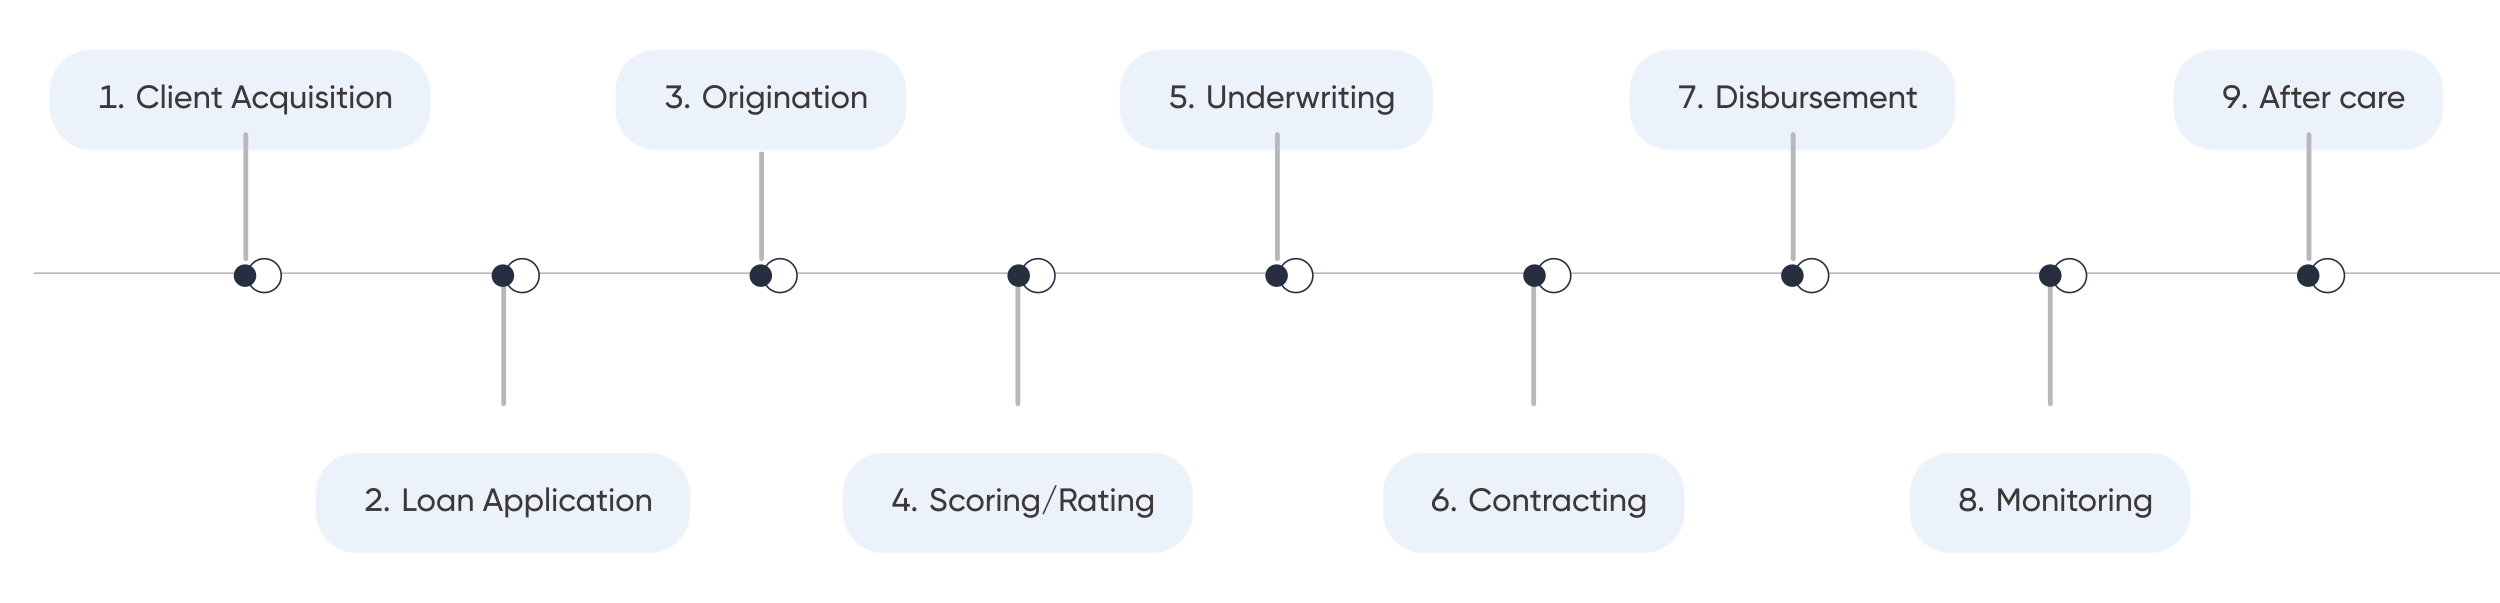<svg xmlns="http://www.w3.org/2000/svg" width="1551" height="374" fill="none"><rect width="3" height="80" x="474" y="162" fill="#B8B8B8" rx="1.5" transform="rotate(180 474 162)"/><path fill="#B8B8B8" d="M21 170v-1h1530v1z"/><g filter="url(#a)"><path fill="#ECF2F9" d="M195 286c0-14.359 11.641-26 26-26h182c14.359 0 26 11.641 26 26v12c0 14.359-11.641 26-26 26H221c-14.359 0-26-11.641-26-26v-12Z"/><path stroke="#fff" d="M195.5 286c0-14.083 11.417-25.5 25.5-25.5h182c14.083 0 25.5 11.417 25.5 25.5v12c0 14.083-11.417 25.5-25.5 25.5H221c-14.083 0-25.5-11.417-25.5-25.5v-12Z"/><path fill="#3C3838" d="M236.687 297h-9.84v-1.52l5.08-4.46c1.74-1.5 2.62-2.54 2.62-3.8 0-1.62-1.08-2.68-2.86-2.68-1.46 0-2.5.72-3.16 2.18l-1.56-.9c.9-1.98 2.68-3.08 4.74-3.08 1.36 0 2.48.4 3.36 1.22.9.82 1.34 1.88 1.34 3.22 0 1.82-1.14 3.32-3.22 5.06l-3.56 2.96h7.06v1.8Zm3.225.22c-.72 0-1.3-.58-1.3-1.3 0-.72.58-1.3 1.3-1.3.74 0 1.3.58 1.3 1.3 0 .72-.56 1.3-1.3 1.3ZM252.381 283v12.24h6.04V297h-7.9v-14h1.86Zm15.775 12.74c-1.02 1.02-2.28 1.52-3.74 1.52-1.46 0-2.72-.5-3.74-1.52s-1.52-2.26-1.52-3.74c0-1.48.5-2.72 1.52-3.74s2.28-1.52 3.74-1.52c1.46 0 2.72.5 3.74 1.52s1.54 2.26 1.54 3.74c0 1.48-.52 2.72-1.54 3.74Zm-3.74-.18c1 0 1.84-.34 2.52-1.02.68-.68 1.02-1.52 1.02-2.54s-.34-1.86-1.02-2.54c-.68-.68-1.52-1.02-2.52-1.02-.98 0-1.82.34-2.5 1.02-.68.68-1.02 1.52-1.02 2.54s.34 1.86 1.02 2.54c.68.68 1.52 1.02 2.5 1.02Zm15.612-6.84V287h1.74v10h-1.74v-1.72c-.86 1.32-2.12 1.98-3.78 1.98-1.4 0-2.6-.5-3.58-1.52s-1.48-2.28-1.48-3.74c0-1.46.5-2.7 1.48-3.72s2.18-1.54 3.58-1.54c1.66 0 2.92.66 3.78 1.98Zm-3.56 6.86c1.02 0 1.86-.34 2.54-1.02.68-.7 1.02-1.54 1.02-2.56s-.34-1.86-1.02-2.54c-.68-.7-1.52-1.04-2.54-1.04-1 0-1.84.34-2.52 1.04-.68.68-1.02 1.52-1.02 2.54s.34 1.86 1.02 2.56c.68.68 1.52 1.02 2.52 1.02Zm12.916-8.84c2.34 0 3.88 1.58 3.88 4.12V297h-1.74v-6.04c0-1.62-.94-2.56-2.48-2.56-1.74 0-2.9 1.06-2.9 3.3v5.3h-1.74v-10h1.74v1.44c.7-1.14 1.78-1.7 3.24-1.7ZM312.073 297h-1.98l-1.14-3.14h-6.3l-1.14 3.14h-1.98l5.22-14h2.1l5.22 14Zm-6.28-11.78-2.5 6.9h5.02l-2.52-6.9Zm13.272 1.52c1.4 0 2.6.52 3.58 1.54s1.48 2.26 1.48 3.72c0 1.46-.5 2.72-1.48 3.74s-2.18 1.52-3.58 1.52c-1.66 0-2.92-.66-3.78-1.98V301h-1.74v-14h1.74v1.72c.86-1.32 2.12-1.98 3.78-1.98Zm-.22 8.84c1 0 1.84-.34 2.52-1.02.68-.7 1.02-1.54 1.02-2.56s-.34-1.86-1.02-2.54c-.68-.7-1.52-1.04-2.52-1.04-1.02 0-1.86.34-2.54 1.04-.68.68-1.02 1.52-1.02 2.54s.34 1.86 1.02 2.56c.68.68 1.52 1.02 2.54 1.02Zm12.876-8.84c1.4 0 2.6.52 3.58 1.54s1.48 2.26 1.48 3.72c0 1.46-.5 2.72-1.48 3.74s-2.18 1.52-3.58 1.52c-1.66 0-2.92-.66-3.78-1.98V301h-1.74v-14h1.74v1.72c.86-1.32 2.12-1.98 3.78-1.98Zm-.22 8.84c1 0 1.84-.34 2.52-1.02.68-.7 1.02-1.54 1.02-2.56s-.34-1.86-1.02-2.54c-.68-.7-1.52-1.04-2.52-1.04-1.02 0-1.86.34-2.54 1.04-.68.68-1.02 1.52-1.02 2.54s.34 1.86 1.02 2.56c.68.68 1.52 1.02 2.54 1.02Zm9.096 1.42h-1.74v-14.6h1.74V297Zm3.535-11.82c-.66 0-1.18-.52-1.18-1.16 0-.64.52-1.18 1.18-1.18.64 0 1.16.54 1.16 1.18 0 .64-.52 1.16-1.16 1.16Zm.86 11.82h-1.74v-10h1.74v10Zm7.354.26c-1.5 0-2.76-.5-3.76-1.5-1-1.02-1.5-2.26-1.5-3.76s.5-2.74 1.5-3.74c1-1.02 2.26-1.52 3.76-1.52 1.98 0 3.64 1.02 4.42 2.62l-1.46.84c-.5-1.06-1.62-1.76-2.96-1.76-1 0-1.84.34-2.52 1.02-.66.68-1 1.52-1 2.54 0 1 .34 1.84 1 2.52.68.68 1.52 1.02 2.52 1.02 1.34 0 2.46-.68 3.02-1.74l1.48.86c-.86 1.58-2.56 2.6-4.5 2.6Zm14.361-8.54V287h1.74v10h-1.74v-1.72c-.86 1.32-2.12 1.98-3.78 1.98-1.4 0-2.6-.5-3.58-1.52s-1.48-2.28-1.48-3.74c0-1.46.5-2.7 1.48-3.72s2.18-1.54 3.58-1.54c1.66 0 2.92.66 3.78 1.98Zm-3.56 6.86c1.02 0 1.86-.34 2.54-1.02.68-.7 1.02-1.54 1.02-2.56s-.34-1.86-1.02-2.54c-.68-.7-1.52-1.04-2.54-1.04-1 0-1.84.34-2.52 1.04-.68.68-1.02 1.52-1.02 2.54s.34 1.86 1.02 2.56c.68.68 1.52 1.02 2.52 1.02Zm13.377-8.58v1.68h-2.66v5.42c0 1.54.88 1.42 2.66 1.34V297c-3.04.4-4.4-.42-4.4-2.9v-5.42h-1.98V287h1.98v-2.28l1.74-.52v2.8h2.66Zm2.94-1.82c-.66 0-1.18-.52-1.18-1.16 0-.64.52-1.18 1.18-1.18.64 0 1.16.54 1.16 1.18 0 .64-.52 1.16-1.16 1.16Zm.86 11.82h-1.74v-10h1.74v10Zm11.094-1.26c-1.02 1.02-2.28 1.52-3.74 1.52-1.46 0-2.72-.5-3.74-1.52s-1.52-2.26-1.52-3.74c0-1.48.5-2.72 1.52-3.74s2.28-1.52 3.74-1.52c1.46 0 2.72.5 3.74 1.52s1.54 2.26 1.54 3.74c0 1.48-.52 2.72-1.54 3.74Zm-3.74-.18c1 0 1.84-.34 2.52-1.02.68-.68 1.02-1.52 1.02-2.54s-.34-1.86-1.02-2.54c-.68-.68-1.52-1.02-2.52-1.02-.98 0-1.82.34-2.5 1.02-.68.68-1.02 1.52-1.02 2.54s.34 1.86 1.02 2.54c.68.68 1.52 1.02 2.5 1.02Zm12.311-8.82c2.34 0 3.88 1.58 3.88 4.12V297h-1.74v-6.04c0-1.62-.94-2.56-2.48-2.56-1.74 0-2.9 1.06-2.9 3.3v5.3h-1.74v-10h1.74v1.44c.7-1.14 1.78-1.7 3.24-1.7Z"/></g><rect width="3" height="80" x="314" y="252" fill="#B8B8B8" rx="1.5" transform="rotate(180 314 252)"/><g filter="url(#b)"><path fill="#ECF2F9" d="M522 286c0-14.359 11.641-26 26-26h167c14.359 0 26 11.641 26 26v12c0 14.359-11.641 26-26 26H548c-14.359 0-26-11.641-26-26v-12Z"/><path stroke="#fff" d="M522.5 286c0-14.083 11.417-25.5 25.5-25.5h167c14.083 0 25.5 11.417 25.5 25.5v12c0 14.083-11.417 25.5-25.5 25.5H548c-14.083 0-25.5-11.417-25.5-25.5v-12Z"/><path fill="#3C3838" d="M562.739 292.6h1.7v1.74h-1.7V297h-1.86v-2.66h-7.2v-1.74l5.02-9.6h2l-5.02 9.6h5.2v-3.66h1.86v3.66Zm4.505 4.62c-.72 0-1.3-.58-1.3-1.3 0-.72.58-1.3 1.3-1.3.74 0 1.3.58 1.3 1.3 0 .72-.56 1.3-1.3 1.3Zm15.13.04c-2.62 0-4.56-1.3-5.3-3.44l1.6-.92c.54 1.7 1.8 2.54 3.74 2.54 1.92 0 2.96-.86 2.96-2.16 0-.66-.26-1.16-.76-1.5-.5-.34-1.36-.68-2.54-1.06l-1.34-.44c-.3-.12-.7-.3-1.16-.52-.46-.24-.8-.48-1.02-.72-.46-.5-.88-1.32-.88-2.34 0-1.22.42-2.18 1.28-2.88.86-.72 1.9-1.08 3.12-1.08 2.22 0 3.92 1.22 4.74 3.06l-1.56.9c-.6-1.44-1.66-2.16-3.18-2.16-1.52 0-2.54.8-2.54 2.08 0 .62.22 1.08.66 1.4.44.32 1.2.66 2.28 1l.82.26c.16.06.4.14.74.28.7.26.86.36 1.4.66.56.3.74.52 1.08.92.5.5.7 1.22.7 2.1 0 1.22-.44 2.2-1.34 2.94-.9.72-2.06 1.08-3.5 1.08Zm11.796 0c-1.5 0-2.76-.5-3.76-1.5-1-1.02-1.5-2.26-1.5-3.76s.5-2.74 1.5-3.74c1-1.02 2.26-1.52 3.76-1.52 1.98 0 3.64 1.02 4.42 2.62l-1.46.84c-.5-1.06-1.62-1.76-2.96-1.76-1 0-1.84.34-2.52 1.02-.66.68-1 1.52-1 2.54 0 1 .34 1.84 1 2.52.68.68 1.52 1.02 2.52 1.02 1.34 0 2.46-.68 3.02-1.74l1.48.86c-.86 1.58-2.56 2.6-4.5 2.6Zm14.522-1.52c-1.02 1.02-2.28 1.52-3.74 1.52-1.46 0-2.72-.5-3.74-1.52s-1.52-2.26-1.52-3.74c0-1.48.5-2.72 1.52-3.74s2.28-1.52 3.74-1.52c1.46 0 2.72.5 3.74 1.52s1.54 2.26 1.54 3.74c0 1.48-.52 2.72-1.54 3.74Zm-3.74-.18c1 0 1.84-.34 2.52-1.02.68-.68 1.02-1.52 1.02-2.54s-.34-1.86-1.02-2.54c-.68-.68-1.52-1.02-2.52-1.02-.98 0-1.82.34-2.5 1.02-.68.68-1.02 1.52-1.02 2.54s.34 1.86 1.02 2.54c.68.68 1.52 1.02 2.5 1.02Zm9.071-8.56v1.68c.58-1.24 1.62-1.86 3.12-1.86v1.82c-.86-.04-1.58.18-2.2.68-.62.5-.92 1.28-.92 2.38v5.3h-1.74v-10h1.74Zm5.702-1.82c-.66 0-1.18-.52-1.18-1.16 0-.64.52-1.18 1.18-1.18.64 0 1.16.54 1.16 1.18 0 .64-.52 1.16-1.16 1.16Zm.86 11.82h-1.74v-10h1.74v10Zm7.635-10.26c2.34 0 3.88 1.58 3.88 4.12V297h-1.74v-6.04c0-1.62-.94-2.56-2.48-2.56-1.74 0-2.9 1.06-2.9 3.3v5.3h-1.74v-10h1.74v1.44c.7-1.14 1.78-1.7 3.24-1.7Zm14.609 1.98V287h1.72v9.58c0 1.48-.5 2.62-1.5 3.44-1 .82-2.2 1.24-3.6 1.24-2.24 0-3.92-.86-4.74-2.44l1.52-.86c.54 1.12 1.64 1.68 3.26 1.68 2.08 0 3.34-1.16 3.34-3.06v-1.42c-.88 1.34-2.14 2-3.76 2-1.42 0-2.64-.5-3.62-1.52s-1.48-2.24-1.48-3.7.5-2.68 1.48-3.68c.98-1.02 2.2-1.52 3.62-1.52 1.64 0 2.9.66 3.76 1.98Zm0 3.22c0-1-.34-1.84-1.02-2.52-.68-.68-1.52-1.02-2.54-1.02s-1.86.34-2.54 1.02c-.68.68-1.02 1.52-1.02 2.52 0 1.02.34 1.86 1.02 2.54.68.68 1.52 1.02 2.54 1.02s1.86-.34 2.54-1.02c.68-.68 1.02-1.52 1.02-2.54ZM655.665 281l-8 18h-1.04l8-18h1.04Zm12.627 16h-2.06l-3.14-5.36h-3.3V297h-1.86v-14h5.6c1.2 0 2.22.42 3.08 1.28.86.84 1.28 1.86 1.28 3.06 0 .9-.28 1.74-.82 2.48-.54.74-1.22 1.28-2.08 1.58l3.3 5.6Zm-4.76-12.26h-3.74v5.22h3.74c.7 0 1.28-.26 1.76-.76.5-.52.74-1.14.74-1.86 0-.72-.24-1.34-.74-1.84-.48-.5-1.06-.76-1.76-.76Zm14.218 3.98V287h1.74v10h-1.74v-1.72c-.86 1.32-2.12 1.98-3.78 1.98-1.4 0-2.6-.5-3.58-1.52s-1.48-2.28-1.48-3.74c0-1.46.5-2.7 1.48-3.72s2.18-1.54 3.58-1.54c1.66 0 2.92.66 3.78 1.98Zm-3.56 6.86c1.02 0 1.86-.34 2.54-1.02.68-.7 1.02-1.54 1.02-2.56s-.34-1.86-1.02-2.54c-.68-.7-1.52-1.04-2.54-1.04-1 0-1.84.34-2.52 1.04-.68.68-1.02 1.52-1.02 2.54s.34 1.86 1.02 2.56c.68.68 1.52 1.02 2.52 1.02Zm13.377-8.58v1.68h-2.66v5.42c0 1.54.88 1.42 2.66 1.34V297c-3.04.4-4.4-.42-4.4-2.9v-5.42h-1.98V287h1.98v-2.28l1.74-.52v2.8h2.66Zm2.94-1.82c-.66 0-1.18-.52-1.18-1.16 0-.64.52-1.18 1.18-1.18.64 0 1.16.54 1.16 1.18 0 .64-.52 1.16-1.16 1.16Zm.86 11.82h-1.74v-10h1.74v10Zm7.634-10.26c2.34 0 3.88 1.58 3.88 4.12V297h-1.74v-6.04c0-1.62-.94-2.56-2.48-2.56-1.74 0-2.9 1.06-2.9 3.3v5.3h-1.74v-10h1.74v1.44c.7-1.14 1.78-1.7 3.24-1.7Zm14.609 1.98V287h1.72v9.58c0 1.48-.5 2.62-1.5 3.44-1 .82-2.2 1.24-3.6 1.24-2.24 0-3.92-.86-4.74-2.44l1.52-.86c.54 1.12 1.64 1.68 3.26 1.68 2.08 0 3.34-1.16 3.34-3.06v-1.42c-.88 1.34-2.14 2-3.76 2-1.42 0-2.64-.5-3.62-1.52s-1.48-2.24-1.48-3.7.5-2.68 1.48-3.68c.98-1.02 2.2-1.52 3.62-1.52 1.64 0 2.9.66 3.76 1.98Zm0 3.22c0-1-.34-1.84-1.02-2.52-.68-.68-1.52-1.02-2.54-1.02s-1.86.34-2.54 1.02c-.68.68-1.02 1.52-1.02 2.52 0 1.02.34 1.86 1.02 2.54.68.68 1.52 1.02 2.54 1.02s1.86-.34 2.54-1.02c.68-.68 1.02-1.52 1.02-2.54Z"/></g><rect width="3" height="80" x="633" y="252" fill="#B8B8B8" rx="1.5" transform="rotate(180 633 252)"/><g filter="url(#c)"><path fill="#ECF2F9" d="M857 286c0-14.359 11.641-26 26-26h137c14.36 0 26 11.641 26 26v12c0 14.359-11.64 26-26 26H883c-14.359 0-26-11.641-26-26v-12Z"/><path stroke="#fff" d="M857.5 286c0-14.083 11.417-25.5 25.5-25.5h137c14.08 0 25.5 11.417 25.5 25.5v12c0 14.083-11.42 25.5-25.5 25.5H883c-14.083 0-25.5-11.417-25.5-25.5v-12Z"/><path fill="#3C3838" d="M893.587 287.8c1.58 0 2.84.44 3.78 1.3.94.86 1.42 2 1.42 3.42s-.48 2.56-1.42 3.44c-.94.86-2.2 1.3-3.78 1.3-1.58 0-2.86-.44-3.8-1.3-.94-.88-1.4-2.02-1.4-3.44 0-1.18.32-2.16.98-2.98l4.68-6.54h2.18l-3.48 4.84c.38-.02.66-.04.84-.04Zm-2.48 6.88c.6.54 1.42.8 2.48.8s1.88-.26 2.46-.8c.58-.54.88-1.26.88-2.16 0-.9-.3-1.62-.88-2.16-.58-.54-1.4-.8-2.46-.8s-1.88.26-2.48.8c-.58.54-.88 1.26-.88 2.16 0 .9.3 1.62.88 2.16Zm10.785 2.54c-.72 0-1.3-.58-1.3-1.3 0-.72.58-1.3 1.3-1.3.74 0 1.3.58 1.3 1.3 0 .72-.56 1.3-1.3 1.3Zm17.19.04c-2.12 0-3.88-.7-5.26-2.1-1.38-1.4-2.06-3.12-2.06-5.16s.68-3.76 2.06-5.16c1.38-1.4 3.14-2.1 5.26-2.1 2.56 0 4.84 1.32 6.04 3.4l-1.62.94c-.8-1.54-2.5-2.54-4.42-2.54-1.62 0-2.94.52-3.96 1.56s-1.52 2.34-1.52 3.9c0 1.54.5 2.84 1.52 3.88s2.34 1.56 3.96 1.56c1.92 0 3.62-1 4.42-2.52l1.62.92c-.58 1.04-1.42 1.88-2.5 2.5-1.08.62-2.26.92-3.54.92Zm16.367-1.52c-1.02 1.02-2.28 1.52-3.74 1.52-1.46 0-2.72-.5-3.74-1.52s-1.52-2.26-1.52-3.74c0-1.48.5-2.72 1.52-3.74s2.28-1.52 3.74-1.52c1.46 0 2.72.5 3.74 1.52s1.54 2.26 1.54 3.74c0 1.48-.52 2.72-1.54 3.74Zm-3.74-.18c1 0 1.84-.34 2.52-1.02.68-.68 1.02-1.52 1.02-2.54s-.34-1.86-1.02-2.54c-.68-.68-1.52-1.02-2.52-1.02-.98 0-1.82.34-2.5 1.02-.68.68-1.02 1.52-1.02 2.54s.34 1.86 1.02 2.54c.68.68 1.52 1.02 2.5 1.02Zm12.312-8.82c2.34 0 3.88 1.58 3.88 4.12V297h-1.74v-6.04c0-1.62-.94-2.56-2.48-2.56-1.74 0-2.9 1.06-2.9 3.3v5.3h-1.74v-10h1.74v1.44c.7-1.14 1.78-1.7 3.24-1.7Zm11.749.26v1.68h-2.66v5.42c0 1.54.88 1.42 2.66 1.34V297c-3.04.4-4.4-.42-4.4-2.9v-5.42h-1.98V287h1.98v-2.28l1.74-.52v2.8h2.66Zm3.858 0v1.68c.58-1.24 1.62-1.86 3.12-1.86v1.82c-.86-.04-1.58.18-2.2.68-.62.5-.92 1.28-.92 2.38v5.3h-1.74v-10h1.74Zm12.556 1.72V287h1.74v10h-1.74v-1.72c-.86 1.32-2.12 1.98-3.78 1.98-1.4 0-2.6-.5-3.58-1.52s-1.48-2.28-1.48-3.74c0-1.46.5-2.7 1.48-3.72s2.18-1.54 3.58-1.54c1.66 0 2.92.66 3.78 1.98Zm-3.56 6.86c1.02 0 1.86-.34 2.54-1.02.68-.7 1.02-1.54 1.02-2.56s-.34-1.86-1.02-2.54c-.68-.7-1.52-1.04-2.54-1.04-1 0-1.84.34-2.52 1.04-.68.68-1.02 1.52-1.02 2.54s.34 1.86 1.02 2.56c.68.68 1.52 1.02 2.52 1.02Zm12.636 1.68c-1.5 0-2.76-.5-3.76-1.5-1-1.02-1.5-2.26-1.5-3.76s.5-2.74 1.5-3.74c1-1.02 2.26-1.52 3.76-1.52 1.98 0 3.64 1.02 4.42 2.62l-1.46.84c-.5-1.06-1.62-1.76-2.96-1.76-1 0-1.84.34-2.52 1.02-.66.68-1 1.52-1 2.54 0 1 .34 1.84 1 2.52.68.68 1.52 1.02 2.52 1.02 1.34 0 2.46-.68 3.02-1.74l1.48.86c-.86 1.58-2.56 2.6-4.5 2.6ZM992.918 287v1.68h-2.66v5.42c0 1.54.88 1.42 2.66 1.34V297c-3.04.4-4.4-.42-4.4-2.9v-5.42h-1.98V287h1.98v-2.28l1.74-.52v2.8h2.66Zm2.94-1.82c-.66 0-1.18-.52-1.18-1.16 0-.64.52-1.18 1.18-1.18.64 0 1.16.54 1.16 1.18 0 .64-.52 1.16-1.16 1.16Zm.86 11.82h-1.74v-10h1.74v10Zm7.632-10.26c2.34 0 3.88 1.58 3.88 4.12V297h-1.74v-6.04c0-1.62-.94-2.56-2.48-2.56-1.74 0-2.9 1.06-2.9 3.3v5.3h-1.737v-10h1.737v1.44c.7-1.14 1.78-1.7 3.24-1.7Zm14.61 1.98V287h1.72v9.58c0 1.48-.5 2.62-1.5 3.44-1 .82-2.2 1.24-3.6 1.24-2.24 0-3.92-.86-4.74-2.44l1.52-.86c.54 1.12 1.64 1.68 3.26 1.68 2.08 0 3.34-1.16 3.34-3.06v-1.42c-.88 1.34-2.14 2-3.76 2-1.42 0-2.64-.5-3.62-1.52s-1.48-2.24-1.48-3.7.5-2.68 1.48-3.68c.98-1.02 2.2-1.52 3.62-1.52 1.64 0 2.9.66 3.76 1.98Zm0 3.22c0-1-.34-1.84-1.02-2.52-.68-.68-1.52-1.02-2.54-1.02s-1.86.34-2.54 1.02c-.68.68-1.02 1.52-1.02 2.52 0 1.02.34 1.86 1.02 2.54.68.68 1.52 1.02 2.54 1.02s1.86-.34 2.54-1.02c.68-.68 1.02-1.52 1.02-2.54Z"/></g><rect width="3" height="80" x="953" y="252" fill="#B8B8B8" rx="1.5" transform="rotate(180 953 252)"/><g filter="url(#d)"><rect width="238" height="64" x="30" y="10" fill="#ECF2F9" rx="26"/><rect width="237" height="63" x="30.5" y="10.5" stroke="#fff" rx="25.5"/><path fill="#3C3838" d="M68.189 33v12.24h4V47h-10.2v-1.76h4.36V35l-2.98.88-.46-1.6 3.68-1.28h1.6Zm6.965 14.22c-.72 0-1.3-.58-1.3-1.3 0-.72.58-1.3 1.3-1.3.74 0 1.3.58 1.3 1.3 0 .72-.56 1.3-1.3 1.3Zm17.19.04c-2.12 0-3.88-.7-5.26-2.1-1.38-1.4-2.06-3.12-2.06-5.16s.68-3.76 2.06-5.16c1.38-1.4 3.14-2.1 5.26-2.1 2.56 0 4.84 1.32 6.04 3.4l-1.62.94c-.8-1.54-2.5-2.54-4.42-2.54-1.62 0-2.94.52-3.96 1.56s-1.52 2.34-1.52 3.9c0 1.54.5 2.84 1.52 3.88s2.34 1.56 3.96 1.56c1.92 0 3.62-1 4.42-2.52l1.62.92c-.58 1.04-1.42 1.88-2.5 2.5-1.08.62-2.26.92-3.54.92Zm9.765-.26h-1.74V32.4h1.74V47Zm3.534-11.82c-.66 0-1.18-.52-1.18-1.16 0-.64.52-1.18 1.18-1.18.64 0 1.16.54 1.16 1.18 0 .64-.52 1.16-1.16 1.16Zm.86 11.82h-1.74V37h1.74v10Zm12.255-4.2h-8.38c.34 1.78 1.72 2.82 3.62 2.82 1.32 0 2.28-.48 2.88-1.46l1.48.84c-.98 1.5-2.44 2.26-4.4 2.26-1.58 0-2.88-.5-3.88-1.48-.98-1-1.48-2.26-1.48-3.78 0-1.5.48-2.76 1.46-3.76s2.24-1.5 3.78-1.5c1.46 0 2.66.52 3.58 1.56.94 1.02 1.4 2.26 1.4 3.72 0 .26-.02.52-.06.78Zm-4.92-4.42c-1.86 0-3.16 1.14-3.46 2.9h6.68c-.3-1.9-1.62-2.9-3.22-2.9Zm11.96-1.64c2.34 0 3.88 1.58 3.88 4.12V47h-1.74v-6.04c0-1.62-.94-2.56-2.48-2.56-1.74 0-2.9 1.06-2.9 3.3V47h-1.74V37h1.74v1.44c.7-1.14 1.78-1.7 3.24-1.7Zm11.749.26v1.68h-2.66v5.42c0 1.54.88 1.42 2.66 1.34V47c-3.04.4-4.4-.42-4.4-2.9v-5.42h-1.98V37h1.98v-2.28l1.74-.52V37h2.66Zm18.499 10h-1.98l-1.14-3.14h-6.3l-1.14 3.14h-1.98l5.22-14h2.1l5.22 14Zm-6.28-11.78-2.5 6.9h5.02l-2.52-6.9Zm12.217 12.04c-1.5 0-2.76-.5-3.76-1.5-1-1.02-1.5-2.26-1.5-3.76s.5-2.74 1.5-3.74c1-1.02 2.26-1.52 3.76-1.52 1.98 0 3.64 1.02 4.42 2.62l-1.46.84c-.5-1.06-1.62-1.76-2.96-1.76-1 0-1.84.34-2.52 1.02-.66.68-1 1.52-1 2.54 0 1 .34 1.84 1 2.52.68.68 1.52 1.02 2.52 1.02 1.34 0 2.46-.68 3.02-1.74l1.48.86c-.86 1.58-2.56 2.6-4.5 2.6Zm14.361-8.54V37h1.74v14h-1.74v-5.72c-.86 1.32-2.12 1.98-3.78 1.98-1.4 0-2.6-.5-3.58-1.52s-1.48-2.28-1.48-3.74c0-1.46.5-2.7 1.48-3.72s2.18-1.54 3.58-1.54c1.66 0 2.92.66 3.78 1.98Zm-3.56 6.86c1.02 0 1.86-.34 2.54-1.02.68-.7 1.02-1.54 1.02-2.56s-.34-1.86-1.02-2.54c-.68-.7-1.52-1.04-2.54-1.04-1 0-1.84.34-2.52 1.04-.68.68-1.02 1.52-1.02 2.54s.34 1.86 1.02 2.56c.68.68 1.52 1.02 2.52 1.02Zm14.836-3.28V37h1.74v10h-1.74v-1.44c-.7 1.14-1.78 1.7-3.24 1.7-2.34 0-3.88-1.58-3.88-4.12V37h1.74v6.04c0 1.62.94 2.56 2.48 2.56 1.74 0 2.9-1.06 2.9-3.3Zm5.269-7.12c-.66 0-1.18-.52-1.18-1.16 0-.64.52-1.18 1.18-1.18.64 0 1.16.54 1.16 1.18 0 .64-.52 1.16-1.16 1.16Zm.86 11.82h-1.74V37h1.74v10Zm4.135-7.3c0 .78.88 1.2 1.98 1.5 1.56.34 3.64.92 3.62 3.06 0 .9-.36 1.64-1.06 2.18-.7.54-1.58.82-2.68.82-1.94 0-3.4-.92-3.98-2.34l1.5-.86c.32.96 1.26 1.56 2.48 1.56 1.14 0 1.98-.42 1.98-1.36 0-.78-.88-1.22-1.98-1.48-1.58-.42-3.62-.94-3.62-3.06 0-.86.34-1.58 1-2.14.68-.56 1.52-.84 2.54-.84 1.62 0 2.96.78 3.6 2.08l-1.46.82c-.36-.86-1.08-1.28-2.14-1.28-.98 0-1.78.48-1.78 1.34Zm8.443-4.52c-.66 0-1.18-.52-1.18-1.16 0-.64.52-1.18 1.18-1.18.64 0 1.16.54 1.16 1.18 0 .64-.52 1.16-1.16 1.16Zm.86 11.82h-1.74V37h1.74v10Zm8.094-10v1.68h-2.66v5.42c0 1.54.88 1.42 2.66 1.34V47c-3.04.4-4.4-.42-4.4-2.9v-5.42h-1.98V37h1.98v-2.28l1.74-.52V37h2.66Zm2.94-1.82c-.66 0-1.18-.52-1.18-1.16 0-.64.52-1.18 1.18-1.18.64 0 1.16.54 1.16 1.18 0 .64-.52 1.16-1.16 1.16Zm.86 11.82h-1.74V37h1.74v10Zm11.095-1.26c-1.02 1.02-2.28 1.52-3.74 1.52-1.46 0-2.72-.5-3.74-1.52s-1.52-2.26-1.52-3.74c0-1.48.5-2.72 1.52-3.74s2.28-1.52 3.74-1.52c1.46 0 2.72.5 3.74 1.52s1.54 2.26 1.54 3.74c0 1.48-.52 2.72-1.54 3.74Zm-3.74-.18c1 0 1.84-.34 2.52-1.02.68-.68 1.02-1.52 1.02-2.54s-.34-1.86-1.02-2.54c-.68-.68-1.52-1.02-2.52-1.02-.98 0-1.82.34-2.5 1.02-.68.68-1.02 1.52-1.02 2.54s.34 1.86 1.02 2.54c.68.68 1.52 1.02 2.5 1.02Zm12.311-8.82c2.34 0 3.88 1.58 3.88 4.12V47h-1.74v-6.04c0-1.62-.94-2.56-2.48-2.56-1.74 0-2.9 1.06-2.9 3.3V47h-1.74V37h1.74v1.44c.7-1.14 1.78-1.7 3.24-1.7Z"/></g><rect width="3" height="80" x="154" y="162" fill="#B8B8B8" rx="1.5" transform="rotate(180 154 162)"/><g filter="url(#e)" transform="rotate(-90 152 171)"><circle cx="152" cy="171" r="11" fill="#fff"/><circle cx="152" cy="171" r="10.5" stroke="#262E40"/></g><circle cx="152" cy="171" r="7" fill="#262E40" transform="rotate(-90 152 171)"/><g filter="url(#f)" transform="rotate(-90 312 171)"><circle cx="312" cy="171" r="11" fill="#fff"/><circle cx="312" cy="171" r="10.5" stroke="#262E40"/></g><circle cx="312" cy="171" r="7" fill="#262E40" transform="rotate(-90 312 171)"/><g filter="url(#g)" transform="rotate(-90 472 171)"><circle cx="472" cy="171" r="11" fill="#fff"/><circle cx="472" cy="171" r="10.5" stroke="#262E40"/></g><circle cx="472" cy="171" r="7" fill="#262E40" transform="rotate(-90 472 171)"/><g filter="url(#h)" transform="rotate(-90 632 171)"><circle cx="632" cy="171" r="11" fill="#fff"/><circle cx="632" cy="171" r="10.5" stroke="#262E40"/></g><circle cx="632" cy="171" r="7" fill="#262E40" transform="rotate(-90 632 171)"/><g filter="url(#i)" transform="rotate(-90 792 171)"><circle cx="792" cy="171" r="11" fill="#fff"/><circle cx="792" cy="171" r="10.5" stroke="#262E40"/></g><circle cx="792" cy="171" r="7" fill="#262E40" transform="rotate(-90 792 171)"/><g filter="url(#j)" transform="rotate(-90 952 171)"><circle cx="952" cy="171" r="11" fill="#fff"/><circle cx="952" cy="171" r="10.5" stroke="#262E40"/></g><circle cx="952" cy="171" r="7" fill="#262E40" transform="rotate(-90 952 171)"/><g filter="url(#k)" transform="rotate(-90 1112 171)"><circle cx="1112" cy="171" r="11" fill="#fff"/><circle cx="1112" cy="171" r="10.5" stroke="#262E40"/></g><circle cx="1112" cy="171" r="7" fill="#262E40" transform="rotate(-90 1112 171)"/><g filter="url(#l)"><path fill="#ECF2F9" d="M381 36c0-14.36 11.641-26 26-26h130c14.359 0 26 11.64 26 26v12c0 14.36-11.641 26-26 26H407c-14.359 0-26-11.64-26-26V36Z"/><path stroke="#fff" d="M381.5 36c0-14.083 11.417-25.5 25.5-25.5h130c14.083 0 25.5 11.417 25.5 25.5v12c0 14.083-11.417 25.5-25.5 25.5H407c-14.083 0-25.5-11.417-25.5-25.5V36Z"/><path fill="#3C3838" d="m422.543 34.64-3.3 4.06c2.34.38 3.9 1.82 3.9 4.12 0 1.38-.48 2.48-1.44 3.26-.96.78-2.18 1.18-3.68 1.18-2.42 0-4.38-1.2-5.1-3.2l1.56-.92c.42 1.44 1.74 2.3 3.5 2.3 2.08 0 3.32-.94 3.32-2.62 0-1.66-1.26-2.62-3.32-2.62h-.44l-.78-1.14 3.5-4.32h-6.88V33h9.16v1.64Zm3.765 12.58c-.72 0-1.3-.58-1.3-1.3 0-.72.58-1.3 1.3-1.3.74 0 1.3.58 1.3 1.3 0 .72-.56 1.3-1.3 1.3Zm9.87-7.22c0-2.02.7-3.74 2.1-5.14 1.4-1.42 3.12-2.12 5.14-2.12 2.02 0 3.74.7 5.14 2.12 1.42 1.4 2.12 3.12 2.12 5.14 0 2.02-.7 3.72-2.12 5.14-1.4 1.42-3.12 2.12-5.14 2.12-2.02 0-3.74-.7-5.14-2.12-1.4-1.42-2.1-3.12-2.1-5.14Zm12.64 0c0-1.54-.52-2.84-1.56-3.88-1.02-1.06-2.3-1.58-3.84-1.58s-2.82.52-3.86 1.58c-1.02 1.04-1.54 2.34-1.54 3.88s.52 2.82 1.54 3.88c1.04 1.04 2.32 1.56 3.86 1.56s2.82-.52 3.84-1.56c1.04-1.06 1.56-2.34 1.56-3.88Zm5.656-3v1.68c.58-1.24 1.62-1.86 3.12-1.86v1.82c-.86-.04-1.58.18-2.2.68-.62.5-.92 1.28-.92 2.38V47h-1.74V37h1.74Zm5.703-1.82c-.66 0-1.18-.52-1.18-1.16 0-.64.52-1.18 1.18-1.18.64 0 1.16.54 1.16 1.18 0 .64-.52 1.16-1.16 1.16Zm.86 11.82h-1.74V37h1.74v10Zm10.954-8.28V37h1.72v9.58c0 1.48-.5 2.62-1.5 3.44-1 .82-2.2 1.24-3.6 1.24-2.24 0-3.92-.86-4.74-2.44l1.52-.86c.54 1.12 1.64 1.68 3.26 1.68 2.08 0 3.34-1.16 3.34-3.06v-1.42c-.88 1.34-2.14 2-3.76 2-1.42 0-2.64-.5-3.62-1.52s-1.48-2.24-1.48-3.7.5-2.68 1.48-3.68c.98-1.02 2.2-1.52 3.62-1.52 1.64 0 2.9.66 3.76 1.98Zm0 3.22c0-1-.34-1.84-1.02-2.52-.68-.68-1.52-1.02-2.54-1.02s-1.86.34-2.54 1.02c-.68.68-1.02 1.52-1.02 2.52 0 1.02.34 1.86 1.02 2.54.68.68 1.52 1.02 2.54 1.02s1.86-.34 2.54-1.02c.68-.68 1.02-1.52 1.02-2.54Zm5.236-6.76c-.66 0-1.18-.52-1.18-1.16 0-.64.52-1.18 1.18-1.18.64 0 1.16.54 1.16 1.18 0 .64-.52 1.16-1.16 1.16Zm.86 11.82h-1.74V37h1.74v10Zm7.635-10.26c2.34 0 3.88 1.58 3.88 4.12V47h-1.74v-6.04c0-1.62-.94-2.56-2.48-2.56-1.74 0-2.9 1.06-2.9 3.3V47h-1.74V37h1.74v1.44c.7-1.14 1.78-1.7 3.24-1.7Zm14.589 1.98V37h1.74v10h-1.74v-1.72c-.86 1.32-2.12 1.98-3.78 1.98-1.4 0-2.6-.5-3.58-1.52s-1.48-2.28-1.48-3.74c0-1.46.5-2.7 1.48-3.72s2.18-1.54 3.58-1.54c1.66 0 2.92.66 3.78 1.98Zm-3.56 6.86c1.02 0 1.86-.34 2.54-1.02.68-.7 1.02-1.54 1.02-2.56s-.34-1.86-1.02-2.54c-.68-.7-1.52-1.04-2.54-1.04-1 0-1.84.34-2.52 1.04-.68.68-1.02 1.52-1.02 2.54s.34 1.86 1.02 2.56c.68.68 1.52 1.02 2.52 1.02ZM510.127 37v1.68h-2.66v5.42c0 1.54.88 1.42 2.66 1.34V47c-3.04.4-4.4-.42-4.4-2.9v-5.42h-1.98V37h1.98v-2.28l1.74-.52V37h2.66Zm2.94-1.82c-.66 0-1.18-.52-1.18-1.16 0-.64.52-1.18 1.18-1.18.64 0 1.16.54 1.16 1.18 0 .64-.52 1.16-1.16 1.16Zm.86 11.82h-1.74V37h1.74v10Zm11.095-1.26c-1.02 1.02-2.28 1.52-3.74 1.52-1.46 0-2.72-.5-3.74-1.52s-1.52-2.26-1.52-3.74c0-1.48.5-2.72 1.52-3.74s2.28-1.52 3.74-1.52c1.46 0 2.72.5 3.74 1.52s1.54 2.26 1.54 3.74c0 1.48-.52 2.72-1.54 3.74Zm-3.74-.18c1 0 1.84-.34 2.52-1.02.68-.68 1.02-1.52 1.02-2.54s-.34-1.86-1.02-2.54c-.68-.68-1.52-1.02-2.52-1.02-.98 0-1.82.34-2.5 1.02-.68.68-1.02 1.52-1.02 2.54s.34 1.86 1.02 2.54c.68.68 1.52 1.02 2.5 1.02Zm12.311-8.82c2.34 0 3.88 1.58 3.88 4.12V47h-1.74v-6.04c0-1.62-.94-2.56-2.48-2.56-1.74 0-2.9 1.06-2.9 3.3V47h-1.74V37h1.74v1.44c.7-1.14 1.78-1.7 3.24-1.7Z"/></g><g filter="url(#m)"><path fill="#ECF2F9" d="M694 36c0-14.36 11.641-26 26-26h144c14.359 0 26 11.64 26 26v12c0 14.36-11.641 26-26 26H720c-14.359 0-26-11.64-26-26V36Z"/><path stroke="#fff" d="M694.5 36c0-14.083 11.417-25.5 25.5-25.5h144c14.083 0 25.5 11.417 25.5 25.5v12c0 14.083-11.417 25.5-25.5 25.5H720c-14.083 0-25.5-11.417-25.5-25.5V36Z"/><path fill="#3C3838" d="M728.626 38.46h2.4c1.42 0 2.6.4 3.54 1.18.94.78 1.4 1.84 1.4 3.22 0 1.38-.48 2.46-1.44 3.24-.94.78-2.12 1.16-3.52 1.16-2.42 0-4.4-1.2-5.12-3.2l1.58-.92c.4 1.42 1.72 2.3 3.5 2.3 1.92 0 3.16-.96 3.16-2.58 0-1.66-1.22-2.6-3.16-2.6h-4.3l.52-7.26h8.24v1.74h-6.54l-.26 3.72Zm10.504 8.76c-.72 0-1.3-.58-1.3-1.3 0-.72.58-1.3 1.3-1.3.74 0 1.3.58 1.3 1.3 0 .72-.56 1.3-1.3 1.3Zm10.43-4.92V33h1.86v9.22c0 1.98 1.22 3.22 3.4 3.22 2.18 0 3.4-1.24 3.4-3.22V33h1.84v9.3c0 1.5-.48 2.72-1.46 3.62-.98.9-2.24 1.34-3.78 1.34-1.54 0-2.82-.44-3.8-1.34-.98-.9-1.46-2.12-1.46-3.62Zm18.144-5.56c2.34 0 3.88 1.58 3.88 4.12V47h-1.74v-6.04c0-1.62-.94-2.56-2.48-2.56-1.74 0-2.9 1.06-2.9 3.3V47h-1.74V37h1.74v1.44c.7-1.14 1.78-1.7 3.24-1.7Zm14.589 1.98V33h1.74v14h-1.74v-1.72c-.86 1.32-2.12 1.98-3.78 1.98-1.4 0-2.6-.5-3.58-1.52s-1.48-2.28-1.48-3.74c0-1.46.5-2.7 1.48-3.72s2.18-1.54 3.58-1.54c1.66 0 2.92.66 3.78 1.98Zm-3.56 6.86c1.02 0 1.86-.34 2.54-1.02.68-.7 1.02-1.54 1.02-2.56s-.34-1.86-1.02-2.54c-.68-.7-1.52-1.04-2.54-1.04-1 0-1.84.34-2.52 1.04-.68.68-1.02 1.52-1.02 2.54s.34 1.86 1.02 2.56c.68.68 1.52 1.02 2.52 1.02Zm17.537-2.78h-8.38c.34 1.78 1.72 2.82 3.62 2.82 1.32 0 2.28-.48 2.88-1.46l1.48.84c-.98 1.5-2.44 2.26-4.4 2.26-1.58 0-2.88-.5-3.88-1.48-.98-1-1.48-2.26-1.48-3.78 0-1.5.48-2.76 1.46-3.76s2.24-1.5 3.78-1.5c1.46 0 2.66.52 3.58 1.56.94 1.02 1.4 2.26 1.4 3.72 0 .26-.02.52-.06.78Zm-4.92-4.42c-1.86 0-3.16 1.14-3.46 2.9h6.68c-.3-1.9-1.62-2.9-3.22-2.9Zm8.72-1.38v1.68c.58-1.24 1.62-1.86 3.12-1.86v1.82c-.86-.04-1.58.18-2.2.68-.62.5-.92 1.28-.92 2.38V47h-1.74V37h1.74Zm14.402 7.62 2.2-7.62h1.82l-3.1 10h-1.78l-2.34-7.4-2.34 7.4h-1.78l-3.1-10h1.82l2.2 7.6 2.36-7.6h1.68l2.36 7.62Zm7.551-7.62v1.68c.58-1.24 1.62-1.86 3.12-1.86v1.82c-.86-.04-1.58.18-2.2.68-.62.5-.92 1.28-.92 2.38V47h-1.74V37h1.74Zm5.702-1.82c-.66 0-1.18-.52-1.18-1.16 0-.64.52-1.18 1.18-1.18.64 0 1.16.54 1.16 1.18 0 .64-.52 1.16-1.16 1.16Zm.86 11.82h-1.74V37h1.74v10Zm8.095-10v1.68h-2.66v5.42c0 1.54.88 1.42 2.66 1.34V47c-3.04.4-4.4-.42-4.4-2.9v-5.42h-1.98V37h1.98v-2.28l1.74-.52V37h2.66Zm2.94-1.82c-.66 0-1.18-.52-1.18-1.16 0-.64.52-1.18 1.18-1.18.64 0 1.16.54 1.16 1.18 0 .64-.52 1.16-1.16 1.16Zm.86 11.82h-1.74V37h1.74v10Zm7.634-10.26c2.34 0 3.88 1.58 3.88 4.12V47h-1.74v-6.04c0-1.62-.94-2.56-2.48-2.56-1.74 0-2.9 1.06-2.9 3.3V47h-1.74V37h1.74v1.44c.7-1.14 1.78-1.7 3.24-1.7Zm14.61 1.98V37h1.72v9.58c0 1.48-.5 2.62-1.5 3.44-1 .82-2.2 1.24-3.6 1.24-2.24 0-3.92-.86-4.74-2.44l1.52-.86c.54 1.12 1.64 1.68 3.26 1.68 2.08 0 3.34-1.16 3.34-3.06v-1.42c-.88 1.34-2.14 2-3.76 2-1.42 0-2.64-.5-3.62-1.52s-1.48-2.24-1.48-3.7.5-2.68 1.48-3.68c.98-1.02 2.2-1.52 3.62-1.52 1.64 0 2.9.66 3.76 1.98Zm0 3.22c0-1-.34-1.84-1.02-2.52-.68-.68-1.52-1.02-2.54-1.02s-1.86.34-2.54 1.02c-.68.68-1.02 1.52-1.02 2.52 0 1.02.34 1.86 1.02 2.54.68.68 1.52 1.02 2.54 1.02s1.86-.34 2.54-1.02c.68-.68 1.02-1.52 1.02-2.54Z"/></g><g filter="url(#n)"><path fill="#ECF2F9" d="M1010 36c0-14.36 11.64-26 26-26h152c14.36 0 26 11.64 26 26v12c0 14.36-11.64 26-26 26h-152c-14.36 0-26-11.64-26-26V36Z"/><path stroke="#fff" d="M1010.5 36c0-14.083 11.42-25.5 25.5-25.5h152c14.08 0 25.5 11.417 25.5 25.5v12c0 14.083-11.42 25.5-25.5 25.5h-152c-14.08 0-25.5-11.417-25.5-25.5V36Z"/><path fill="#3C3838" d="M1041.73 34.76V33h10v1.66L1046.17 47h-1.94l5.5-12.24h-8Zm13.18 12.46c-.72 0-1.3-.58-1.3-1.3 0-.72.58-1.3 1.3-1.3.74 0 1.3.58 1.3 1.3 0 .72-.56 1.3-1.3 1.3ZM1065.52 33h5.46c1.9 0 3.48.68 4.74 2.04 1.26 1.34 1.9 3 1.9 4.96s-.64 3.62-1.9 4.98c-1.26 1.34-2.84 2.02-4.74 2.02h-5.46V33Zm1.86 12.24h3.6c1.42 0 2.6-.5 3.5-1.5.9-1 1.36-2.24 1.36-3.74s-.46-2.74-1.36-3.74c-.9-1-2.08-1.5-3.5-1.5h-3.6v10.48Zm13.2-10.06c-.66 0-1.18-.52-1.18-1.16 0-.64.52-1.18 1.18-1.18.64 0 1.16.54 1.16 1.18 0 .64-.52 1.16-1.16 1.16Zm.86 11.82h-1.74V37h1.74v10Zm4.13-7.3c0 .78.88 1.2 1.98 1.5 1.56.34 3.64.92 3.62 3.06 0 .9-.36 1.64-1.06 2.18-.7.54-1.58.82-2.68.82-1.94 0-3.4-.92-3.98-2.34l1.5-.86c.32.96 1.26 1.56 2.48 1.56 1.14 0 1.98-.42 1.98-1.36 0-.78-.88-1.22-1.98-1.48-1.58-.42-3.62-.94-3.62-3.06 0-.86.34-1.58 1-2.14.68-.56 1.52-.84 2.54-.84 1.62 0 2.96.78 3.6 2.08l-1.46.82c-.36-.86-1.08-1.28-2.14-1.28-.98 0-1.78.48-1.78 1.34Zm13.08-2.96c1.4 0 2.6.52 3.58 1.54s1.48 2.26 1.48 3.72c0 1.46-.5 2.72-1.48 3.74s-2.18 1.52-3.58 1.52c-1.66 0-2.92-.66-3.78-1.98V47h-1.74V33h1.74v5.72c.86-1.32 2.12-1.98 3.78-1.98Zm-.22 8.84c1 0 1.84-.34 2.52-1.02.68-.7 1.02-1.54 1.02-2.56s-.34-1.86-1.02-2.54c-.68-.7-1.52-1.04-2.52-1.04-1.02 0-1.86.34-2.54 1.04-.68.68-1.02 1.52-1.02 2.54s.34 1.86 1.02 2.56c.68.68 1.52 1.02 2.54 1.02Zm14.26-3.28V37h1.74v10h-1.74v-1.44c-.7 1.14-1.78 1.7-3.24 1.7-2.34 0-3.88-1.58-3.88-4.12V37h1.74v6.04c0 1.62.94 2.56 2.48 2.56 1.74 0 2.9-1.06 2.9-3.3Zm6.13-5.3v1.68c.58-1.24 1.62-1.86 3.12-1.86v1.82c-.86-.04-1.58.18-2.2.68-.62.5-.92 1.28-.92 2.38V47h-1.74V37h1.74Zm5.95 2.7c0 .78.88 1.2 1.98 1.5 1.56.34 3.64.92 3.62 3.06 0 .9-.36 1.64-1.06 2.18-.7.54-1.58.82-2.68.82-1.94 0-3.4-.92-3.98-2.34l1.5-.86c.32.96 1.26 1.56 2.48 1.56 1.14 0 1.98-.42 1.98-1.36 0-.78-.88-1.22-1.98-1.48-1.58-.42-3.62-.94-3.62-3.06 0-.86.34-1.58 1-2.14.68-.56 1.52-.84 2.54-.84 1.62 0 2.96.78 3.6 2.08l-1.46.82c-.36-.86-1.08-1.28-2.14-1.28-.98 0-1.78.48-1.78 1.34Zm16.99 3.1h-8.38c.34 1.78 1.72 2.82 3.62 2.82 1.32 0 2.28-.48 2.88-1.46l1.48.84c-.98 1.5-2.44 2.26-4.4 2.26-1.58 0-2.88-.5-3.88-1.48-.98-1-1.48-2.26-1.48-3.78 0-1.5.48-2.76 1.46-3.76s2.24-1.5 3.78-1.5c1.46 0 2.66.52 3.58 1.56.94 1.02 1.4 2.26 1.4 3.72 0 .26-.02.52-.06.78Zm-4.92-4.42c-1.86 0-3.16 1.14-3.46 2.9h6.68c-.3-1.9-1.62-2.9-3.22-2.9Zm17.78-1.64c2.24 0 3.76 1.56 3.76 4.04V47h-1.74v-6.16c0-1.54-.86-2.44-2.2-2.44-1.5 0-2.46.98-2.46 3.04V47h-1.74v-6.16c0-1.54-.82-2.44-2.12-2.44-1.46 0-2.56 1.02-2.56 3.04V47h-1.74V37h1.74v1.34c.68-1.06 1.68-1.6 2.98-1.6 1.34 0 2.32.56 2.94 1.7.7-1.14 1.74-1.7 3.14-1.7Zm15.77 6.06h-8.38c.34 1.78 1.72 2.82 3.62 2.82 1.32 0 2.28-.48 2.88-1.46l1.48.84c-.98 1.5-2.44 2.26-4.4 2.26-1.58 0-2.88-.5-3.88-1.48-.98-1-1.48-2.26-1.48-3.78 0-1.5.48-2.76 1.46-3.76s2.24-1.5 3.78-1.5c1.46 0 2.66.52 3.58 1.56.94 1.02 1.4 2.26 1.4 3.72 0 .26-.02.52-.06.78Zm-4.92-4.42c-1.86 0-3.16 1.14-3.46 2.9h6.68c-.3-1.9-1.62-2.9-3.22-2.9Zm11.96-1.64c2.34 0 3.88 1.58 3.88 4.12V47h-1.74v-6.04c0-1.62-.94-2.56-2.48-2.56-1.74 0-2.9 1.06-2.9 3.3V47h-1.74V37h1.74v1.44c.7-1.14 1.78-1.7 3.24-1.7Zm11.75.26v1.68h-2.66v5.42c0 1.54.88 1.42 2.66 1.34V47c-3.04.4-4.4-.42-4.4-2.9v-5.42h-1.98V37h1.98v-2.28l1.74-.52V37h2.66Z"/></g><g filter="url(#o)"><path fill="#ECF2F9" d="M1347.5 36c0-14.36 11.64-26 26-26h117c14.36 0 26 11.64 26 26v12c0 14.36-11.64 26-26 26h-117c-14.36 0-26-11.64-26-26V36Z"/><path stroke="#fff" d="M1373.5 10.5h117c14.08 0 25.5 11.417 25.5 25.5v12c0 14.083-11.42 25.5-25.5 25.5h-117c-14.08 0-25.5-11.417-25.5-25.5V36c0-14.083 11.42-25.5 25.5-25.5Z"/><path fill="#3C3838" d="M1389.72 37.48c0 1.12-.31 2.087-.94 2.9l-4.74 6.62h-2.16l3.46-4.84c-.34.027-.62.04-.82.04-1.57 0-2.83-.433-3.78-1.3-.94-.867-1.42-2.007-1.42-3.42 0-1.413.48-2.553 1.42-3.42.95-.88 2.21-1.32 3.78-1.32 1.58 0 2.84.44 3.78 1.32.95.867 1.42 2.007 1.42 3.42Zm-7.68-2.16c-.58.533-.88 1.253-.88 2.16 0 .907.3 1.627.88 2.16.6.52 1.43.78 2.48.78 1.06 0 1.88-.26 2.46-.78.59-.533.88-1.253.88-2.16 0-.92-.29-1.64-.88-2.16-.58-.533-1.4-.8-2.46-.8-1.05 0-1.88.267-2.48.8Zm10.49 11.9c-.36 0-.67-.127-.92-.38s-.38-.56-.38-.92.13-.667.38-.92.56-.38.92-.38c.37 0 .68.127.92.38.25.253.38.56.38.92s-.13.667-.38.92c-.24.253-.55.38-.92.38Zm19.83-.22-1.14-3.14h-6.3l-1.14 3.14h-1.98l5.22-14h2.1l5.22 14h-1.98Zm-6.8-4.88h5.02l-2.52-6.9-2.5 6.9Zm15.1-7.7c-1.76-.147-2.64.613-2.64 2.28v.3h2.64v1.68h-2.64V47h-1.74v-8.32h-1.6V37h1.6v-.3c0-1.347.37-2.367 1.12-3.06.76-.693 1.84-.993 3.26-.9v1.68Zm7.13 4.26h-2.66v5.42c0 .493.1.847.28 1.06.2.2.5.307.9.32.4 0 .9-.013 1.48-.04V47c-1.52.2-2.63.08-3.34-.36-.7-.453-1.06-1.3-1.06-2.54v-5.42h-1.98V37h1.98v-2.28l1.74-.52V37h2.66v1.68Zm2.78 4.12c.17.893.58 1.587 1.22 2.08.65.493 1.45.74 2.4.74 1.32 0 2.28-.487 2.88-1.46l1.48.84c-.98 1.507-2.44 2.26-4.4 2.26-1.59 0-2.88-.493-3.88-1.48-.99-1-1.48-2.26-1.48-3.78 0-1.507.48-2.76 1.46-3.76.97-1 2.23-1.5 3.78-1.5 1.46 0 2.66.52 3.58 1.56.93 1.027 1.4 2.267 1.4 3.72 0 .253-.02.513-.06.78h-8.38Zm3.46-4.42c-.94 0-1.71.267-2.32.8-.62.52-1 1.22-1.14 2.1h6.68c-.15-.947-.52-1.667-1.12-2.16-.6-.493-1.3-.74-2.1-.74Zm8.72.3c.57-1.24 1.61-1.86 3.12-1.86v1.82c-.86-.04-1.59.187-2.2.68-.62.493-.92 1.287-.92 2.38V47h-1.74V37h1.74v1.68Zm14.52 8.58c-1.51 0-2.76-.5-3.76-1.5-1-1.013-1.5-2.267-1.5-3.76 0-1.493.5-2.74 1.5-3.74 1-1.013 2.25-1.52 3.76-1.52.98 0 1.87.24 2.66.72a4.46 4.46 0 0 1 1.76 1.9l-1.46.84a3.01 3.01 0 0 0-1.18-1.28c-.52-.32-1.12-.48-1.78-.48-1 0-1.84.34-2.52 1.02-.67.68-1 1.527-1 2.54 0 1 .33 1.84 1 2.52.68.68 1.52 1.02 2.52 1.02.66 0 1.26-.153 1.8-.46.53-.32.94-.747 1.22-1.28l1.48.86a4.956 4.956 0 0 1-1.84 1.9c-.8.467-1.69.7-2.66.7ZM1471.63 37h1.74v10h-1.74v-1.72c-.87 1.32-2.13 1.98-3.78 1.98-1.4 0-2.59-.507-3.58-1.52-.99-1.027-1.48-2.273-1.48-3.74s.49-2.707 1.48-3.72c.99-1.027 2.18-1.54 3.58-1.54 1.65 0 2.91.66 3.78 1.98V37Zm-3.56 8.58c1.01 0 1.86-.34 2.54-1.02.68-.693 1.02-1.547 1.02-2.56 0-1.013-.34-1.86-1.02-2.54-.68-.693-1.53-1.04-2.54-1.04-1 0-1.84.347-2.52 1.04-.68.68-1.02 1.527-1.02 2.54 0 1.013.34 1.867 1.02 2.56.68.68 1.52 1.02 2.52 1.02Zm9.68-6.9c.57-1.24 1.61-1.86 3.12-1.86v1.82c-.86-.04-1.59.187-2.2.68-.62.493-.92 1.287-.92 2.38V47h-1.74V37h1.74v1.68Zm5.49 4.12c.17.893.58 1.587 1.22 2.08.65.493 1.45.74 2.4.74 1.32 0 2.28-.487 2.88-1.46l1.48.84c-.97 1.507-2.44 2.26-4.4 2.26-1.59 0-2.88-.493-3.88-1.48-.99-1-1.48-2.26-1.48-3.78 0-1.507.49-2.76 1.46-3.76s2.23-1.5 3.78-1.5c1.47 0 2.66.52 3.58 1.56.93 1.027 1.4 2.267 1.4 3.72 0 .253-.02.513-.06.78h-8.38Zm3.46-4.42c-.93 0-1.71.267-2.32.8-.61.52-.99 1.22-1.14 2.1h6.68c-.15-.947-.52-1.667-1.12-2.16-.6-.493-1.3-.74-2.1-.74Z"/></g><rect width="3" height="80" x="794" y="162" fill="#B8B8B8" rx="1.5" transform="rotate(180 794 162)"/><rect width="3" height="80" x="1114" y="162" fill="#B8B8B8" rx="1.5" transform="rotate(180 1114 162)"/><rect width="3" height="80" x="1434" y="162" fill="#B8B8B8" rx="1.5" transform="rotate(180 1434 162)"/><g filter="url(#p)"><path fill="#ECF2F9" d="M1184 286c0-14.359 11.64-26 26-26h124c14.36 0 26 11.641 26 26v12c0 14.359-11.64 26-26 26h-124c-14.36 0-26-11.641-26-26v-12Z"/><path stroke="#fff" d="M1184.5 286c0-14.083 11.42-25.5 25.5-25.5h124c14.08 0 25.5 11.417 25.5 25.5v12c0 14.083-11.42 25.5-25.5 25.5h-124c-14.08 0-25.5-11.417-25.5-25.5v-12Z"/><path fill="#3C3838" d="M1223.76 289.76c1.42.7 2.24 1.94 2.24 3.4 0 2.56-2 4.1-5.14 4.1-3.12 0-5.12-1.54-5.12-4.1 0-1.46.82-2.7 2.24-3.4-1.18-.74-1.76-1.76-1.76-3.06 0-1.26.44-2.22 1.3-2.92.88-.7 2-1.04 3.34-1.04 1.34 0 2.46.34 3.34 1.04.88.68 1.32 1.66 1.32 2.92 0 1.3-.58 2.32-1.76 3.06Zm-2.9-5.24c-1.74 0-2.8.76-2.8 2.22 0 1.42 1.1 2.24 2.8 2.24 1.74 0 2.82-.82 2.82-2.24 0-1.46-1.06-2.22-2.82-2.22Zm-2.44 10.32c.58.42 1.38.64 2.44.64s1.86-.22 2.44-.64c.58-.42.86-1.02.86-1.8s-.28-1.36-.86-1.78c-.58-.42-1.38-.64-2.44-.64s-1.86.22-2.44.64c-.56.42-.84 1-.84 1.78s.28 1.38.84 1.8Zm10.6 2.38c-.72 0-1.3-.58-1.3-1.3 0-.72.58-1.3 1.3-1.3.74 0 1.3.58 1.3 1.3 0 .72-.56 1.3-1.3 1.3Zm21.61-14.22h2.1v14h-1.84v-10.94l-4.58 7.62h-.24l-4.58-7.6V297h-1.86v-14h2.1l4.46 7.4 4.44-7.4Zm13.36 12.74c-1.02 1.02-2.28 1.52-3.74 1.52-1.46 0-2.72-.5-3.74-1.52s-1.52-2.26-1.52-3.74c0-1.48.5-2.72 1.52-3.74s2.28-1.52 3.74-1.52c1.46 0 2.72.5 3.74 1.52s1.54 2.26 1.54 3.74c0 1.48-.52 2.72-1.54 3.74Zm-3.74-.18c1 0 1.84-.34 2.52-1.02.68-.68 1.02-1.52 1.02-2.54s-.34-1.86-1.02-2.54c-.68-.68-1.52-1.02-2.52-1.02-.98 0-1.82.34-2.5 1.02-.68.68-1.02 1.52-1.02 2.54s.34 1.86 1.02 2.54c.68.68 1.52 1.02 2.5 1.02Zm12.31-8.82c2.34 0 3.88 1.58 3.88 4.12V297h-1.74v-6.04c0-1.62-.94-2.56-2.48-2.56-1.74 0-2.9 1.06-2.9 3.3v5.3h-1.74v-10h1.74v1.44c.7-1.14 1.78-1.7 3.24-1.7Zm7.19-1.56c-.66 0-1.18-.52-1.18-1.16 0-.64.52-1.18 1.18-1.18.64 0 1.16.54 1.16 1.18 0 .64-.52 1.16-1.16 1.16Zm.86 11.82h-1.74v-10h1.74v10Zm8.09-10v1.68h-2.66v5.42c0 1.54.88 1.42 2.66 1.34V297c-3.04.4-4.4-.42-4.4-2.9v-5.42h-1.98V287h1.98v-2.28l1.74-.52v2.8h2.66Zm9.99 8.74c-1.02 1.02-2.28 1.52-3.74 1.52-1.46 0-2.72-.5-3.74-1.52s-1.52-2.26-1.52-3.74c0-1.48.5-2.72 1.52-3.74s2.28-1.52 3.74-1.52c1.46 0 2.72.5 3.74 1.52s1.54 2.26 1.54 3.74c0 1.48-.52 2.72-1.54 3.74Zm-3.74-.18c1 0 1.84-.34 2.52-1.02.68-.68 1.02-1.52 1.02-2.54s-.34-1.86-1.02-2.54c-.68-.68-1.52-1.02-2.52-1.02-.98 0-1.82.34-2.5 1.02-.68.68-1.02 1.52-1.02 2.54s.34 1.86 1.02 2.54c.68.68 1.52 1.02 2.5 1.02Zm9.07-8.56v1.68c.58-1.24 1.62-1.86 3.12-1.86v1.82c-.86-.04-1.58.18-2.2.68-.62.5-.92 1.28-.92 2.38v5.3h-1.74v-10h1.74Zm5.71-1.82c-.66 0-1.18-.52-1.18-1.16 0-.64.52-1.18 1.18-1.18.64 0 1.16.54 1.16 1.18 0 .64-.52 1.16-1.16 1.16Zm.86 11.82h-1.74v-10h1.74v10Zm7.63-10.26c2.34 0 3.88 1.58 3.88 4.12V297h-1.74v-6.04c0-1.62-.94-2.56-2.48-2.56-1.74 0-2.9 1.06-2.9 3.3v5.3h-1.74v-10h1.74v1.44c.7-1.14 1.78-1.7 3.24-1.7Zm14.61 1.98V287h1.72v9.58c0 1.48-.5 2.62-1.5 3.44-1 .82-2.2 1.24-3.6 1.24-2.24 0-3.92-.86-4.74-2.44l1.52-.86c.54 1.12 1.64 1.68 3.26 1.68 2.08 0 3.34-1.16 3.34-3.06v-1.42c-.88 1.34-2.14 2-3.76 2-1.42 0-2.64-.5-3.62-1.52s-1.48-2.24-1.48-3.7.5-2.68 1.48-3.68c.98-1.02 2.2-1.52 3.62-1.52 1.64 0 2.9.66 3.76 1.98Zm0 3.22c0-1-.34-1.84-1.02-2.52-.68-.68-1.52-1.02-2.54-1.02s-1.86.34-2.54 1.02c-.68.68-1.02 1.52-1.02 2.52 0 1.02.34 1.86 1.02 2.54.68.68 1.52 1.02 2.54 1.02s1.86-.34 2.54-1.02c.68-.68 1.02-1.52 1.02-2.54Z"/></g><rect width="3" height="80" x="1273.5" y="252" fill="#B8B8B8" rx="1.5" transform="rotate(180 1273.5 252)"/><g filter="url(#q)" transform="rotate(-90 1272 171)"><circle cx="1272" cy="171" r="11" fill="#fff"/><circle cx="1272" cy="171" r="10.5" stroke="#262E40"/></g><circle cx="1272" cy="171" r="7" fill="#262E40" transform="rotate(-90 1272 171)"/><g filter="url(#r)" transform="rotate(-90 1432 171)"><circle cx="1432" cy="171" r="11" fill="#fff"/><circle cx="1432" cy="171" r="10.5" stroke="#262E40"/></g><circle cx="1432" cy="171" r="7" fill="#262E40" transform="rotate(-90 1432 171)"/><defs><filter id="a" width="294" height="124" x="165" y="250" color-interpolation-filters="sRGB" filterUnits="userSpaceOnUse"><feFlood flood-opacity="0" result="BackgroundImageFix"/><feColorMatrix in="SourceAlpha" result="hardAlpha" values="0 0 0 0 0 0 0 0 0 0 0 0 0 0 0 0 0 0 127 0"/><feOffset dy="20"/><feGaussianBlur stdDeviation="15"/><feColorMatrix values="0 0 0 0 0.469 0 0 0 0 0.47 0 0 0 0 0.471 0 0 0 0.1 0"/><feBlend in2="BackgroundImageFix" result="effect1_dropShadow_992_1654"/><feBlend in="SourceGraphic" in2="effect1_dropShadow_992_1654" result="shape"/></filter><filter id="b" width="279" height="124" x="492" y="250" color-interpolation-filters="sRGB" filterUnits="userSpaceOnUse"><feFlood flood-opacity="0" result="BackgroundImageFix"/><feColorMatrix in="SourceAlpha" result="hardAlpha" values="0 0 0 0 0 0 0 0 0 0 0 0 0 0 0 0 0 0 127 0"/><feOffset dy="20"/><feGaussianBlur stdDeviation="15"/><feColorMatrix values="0 0 0 0 0.469 0 0 0 0 0.47 0 0 0 0 0.471 0 0 0 0.1 0"/><feBlend in2="BackgroundImageFix" result="effect1_dropShadow_992_1654"/><feBlend in="SourceGraphic" in2="effect1_dropShadow_992_1654" result="shape"/></filter><filter id="c" width="249" height="124" x="827" y="250" color-interpolation-filters="sRGB" filterUnits="userSpaceOnUse"><feFlood flood-opacity="0" result="BackgroundImageFix"/><feColorMatrix in="SourceAlpha" result="hardAlpha" values="0 0 0 0 0 0 0 0 0 0 0 0 0 0 0 0 0 0 127 0"/><feOffset dy="20"/><feGaussianBlur stdDeviation="15"/><feColorMatrix values="0 0 0 0 0.469 0 0 0 0 0.47 0 0 0 0 0.471 0 0 0 0.1 0"/><feBlend in2="BackgroundImageFix" result="effect1_dropShadow_992_1654"/><feBlend in="SourceGraphic" in2="effect1_dropShadow_992_1654" result="shape"/></filter><filter id="d" width="298" height="124" x="0" y="0" color-interpolation-filters="sRGB" filterUnits="userSpaceOnUse"><feFlood flood-opacity="0" result="BackgroundImageFix"/><feColorMatrix in="SourceAlpha" result="hardAlpha" values="0 0 0 0 0 0 0 0 0 0 0 0 0 0 0 0 0 0 127 0"/><feOffset dy="20"/><feGaussianBlur stdDeviation="15"/><feColorMatrix values="0 0 0 0 0.469 0 0 0 0 0.47 0 0 0 0 0.471 0 0 0 0.1 0"/><feBlend in2="BackgroundImageFix" result="effect1_dropShadow_992_1654"/><feBlend in="SourceGraphic" in2="effect1_dropShadow_992_1654" result="shape"/></filter><filter id="e" width="62" height="62" x="121" y="152" color-interpolation-filters="sRGB" filterUnits="userSpaceOnUse"><feFlood flood-opacity="0" result="BackgroundImageFix"/><feColorMatrix in="SourceAlpha" result="hardAlpha" values="0 0 0 0 0 0 0 0 0 0 0 0 0 0 0 0 0 0 127 0"/><feOffset dy="12"/><feGaussianBlur stdDeviation="10"/><feComposite in2="hardAlpha" operator="out"/><feColorMatrix values="0 0 0 0 0 0 0 0 0 0 0 0 0 0 0 0 0 0 0.2 0"/><feBlend in2="BackgroundImageFix" result="effect1_dropShadow_992_1654"/><feBlend in="SourceGraphic" in2="effect1_dropShadow_992_1654" result="shape"/></filter><filter id="f" width="62" height="62" x="281" y="152" color-interpolation-filters="sRGB" filterUnits="userSpaceOnUse"><feFlood flood-opacity="0" result="BackgroundImageFix"/><feColorMatrix in="SourceAlpha" result="hardAlpha" values="0 0 0 0 0 0 0 0 0 0 0 0 0 0 0 0 0 0 127 0"/><feOffset dy="12"/><feGaussianBlur stdDeviation="10"/><feComposite in2="hardAlpha" operator="out"/><feColorMatrix values="0 0 0 0 0 0 0 0 0 0 0 0 0 0 0 0 0 0 0.2 0"/><feBlend in2="BackgroundImageFix" result="effect1_dropShadow_992_1654"/><feBlend in="SourceGraphic" in2="effect1_dropShadow_992_1654" result="shape"/></filter><filter id="g" width="62" height="62" x="441" y="152" color-interpolation-filters="sRGB" filterUnits="userSpaceOnUse"><feFlood flood-opacity="0" result="BackgroundImageFix"/><feColorMatrix in="SourceAlpha" result="hardAlpha" values="0 0 0 0 0 0 0 0 0 0 0 0 0 0 0 0 0 0 127 0"/><feOffset dy="12"/><feGaussianBlur stdDeviation="10"/><feComposite in2="hardAlpha" operator="out"/><feColorMatrix values="0 0 0 0 0 0 0 0 0 0 0 0 0 0 0 0 0 0 0.2 0"/><feBlend in2="BackgroundImageFix" result="effect1_dropShadow_992_1654"/><feBlend in="SourceGraphic" in2="effect1_dropShadow_992_1654" result="shape"/></filter><filter id="h" width="62" height="62" x="601" y="152" color-interpolation-filters="sRGB" filterUnits="userSpaceOnUse"><feFlood flood-opacity="0" result="BackgroundImageFix"/><feColorMatrix in="SourceAlpha" result="hardAlpha" values="0 0 0 0 0 0 0 0 0 0 0 0 0 0 0 0 0 0 127 0"/><feOffset dy="12"/><feGaussianBlur stdDeviation="10"/><feComposite in2="hardAlpha" operator="out"/><feColorMatrix values="0 0 0 0 0 0 0 0 0 0 0 0 0 0 0 0 0 0 0.2 0"/><feBlend in2="BackgroundImageFix" result="effect1_dropShadow_992_1654"/><feBlend in="SourceGraphic" in2="effect1_dropShadow_992_1654" result="shape"/></filter><filter id="i" width="62" height="62" x="761" y="152" color-interpolation-filters="sRGB" filterUnits="userSpaceOnUse"><feFlood flood-opacity="0" result="BackgroundImageFix"/><feColorMatrix in="SourceAlpha" result="hardAlpha" values="0 0 0 0 0 0 0 0 0 0 0 0 0 0 0 0 0 0 127 0"/><feOffset dy="12"/><feGaussianBlur stdDeviation="10"/><feComposite in2="hardAlpha" operator="out"/><feColorMatrix values="0 0 0 0 0 0 0 0 0 0 0 0 0 0 0 0 0 0 0.2 0"/><feBlend in2="BackgroundImageFix" result="effect1_dropShadow_992_1654"/><feBlend in="SourceGraphic" in2="effect1_dropShadow_992_1654" result="shape"/></filter><filter id="j" width="62" height="62" x="921" y="152" color-interpolation-filters="sRGB" filterUnits="userSpaceOnUse"><feFlood flood-opacity="0" result="BackgroundImageFix"/><feColorMatrix in="SourceAlpha" result="hardAlpha" values="0 0 0 0 0 0 0 0 0 0 0 0 0 0 0 0 0 0 127 0"/><feOffset dy="12"/><feGaussianBlur stdDeviation="10"/><feComposite in2="hardAlpha" operator="out"/><feColorMatrix values="0 0 0 0 0 0 0 0 0 0 0 0 0 0 0 0 0 0 0.2 0"/><feBlend in2="BackgroundImageFix" result="effect1_dropShadow_992_1654"/><feBlend in="SourceGraphic" in2="effect1_dropShadow_992_1654" result="shape"/></filter><filter id="k" width="62" height="62" x="1081" y="152" color-interpolation-filters="sRGB" filterUnits="userSpaceOnUse"><feFlood flood-opacity="0" result="BackgroundImageFix"/><feColorMatrix in="SourceAlpha" result="hardAlpha" values="0 0 0 0 0 0 0 0 0 0 0 0 0 0 0 0 0 0 127 0"/><feOffset dy="12"/><feGaussianBlur stdDeviation="10"/><feComposite in2="hardAlpha" operator="out"/><feColorMatrix values="0 0 0 0 0 0 0 0 0 0 0 0 0 0 0 0 0 0 0.2 0"/><feBlend in2="BackgroundImageFix" result="effect1_dropShadow_992_1654"/><feBlend in="SourceGraphic" in2="effect1_dropShadow_992_1654" result="shape"/></filter><filter id="l" width="242" height="124" x="351" y="0" color-interpolation-filters="sRGB" filterUnits="userSpaceOnUse"><feFlood flood-opacity="0" result="BackgroundImageFix"/><feColorMatrix in="SourceAlpha" result="hardAlpha" values="0 0 0 0 0 0 0 0 0 0 0 0 0 0 0 0 0 0 127 0"/><feOffset dy="20"/><feGaussianBlur stdDeviation="15"/><feColorMatrix values="0 0 0 0 0.469 0 0 0 0 0.47 0 0 0 0 0.471 0 0 0 0.1 0"/><feBlend in2="BackgroundImageFix" result="effect1_dropShadow_992_1654"/><feBlend in="SourceGraphic" in2="effect1_dropShadow_992_1654" result="shape"/></filter><filter id="m" width="256" height="124" x="664" y="0" color-interpolation-filters="sRGB" filterUnits="userSpaceOnUse"><feFlood flood-opacity="0" result="BackgroundImageFix"/><feColorMatrix in="SourceAlpha" result="hardAlpha" values="0 0 0 0 0 0 0 0 0 0 0 0 0 0 0 0 0 0 127 0"/><feOffset dy="20"/><feGaussianBlur stdDeviation="15"/><feColorMatrix values="0 0 0 0 0.469 0 0 0 0 0.47 0 0 0 0 0.471 0 0 0 0.1 0"/><feBlend in2="BackgroundImageFix" result="effect1_dropShadow_992_1654"/><feBlend in="SourceGraphic" in2="effect1_dropShadow_992_1654" result="shape"/></filter><filter id="n" width="264" height="124" x="980" y="0" color-interpolation-filters="sRGB" filterUnits="userSpaceOnUse"><feFlood flood-opacity="0" result="BackgroundImageFix"/><feColorMatrix in="SourceAlpha" result="hardAlpha" values="0 0 0 0 0 0 0 0 0 0 0 0 0 0 0 0 0 0 127 0"/><feOffset dy="20"/><feGaussianBlur stdDeviation="15"/><feColorMatrix values="0 0 0 0 0.469 0 0 0 0 0.47 0 0 0 0 0.471 0 0 0 0.1 0"/><feBlend in2="BackgroundImageFix" result="effect1_dropShadow_992_1654"/><feBlend in="SourceGraphic" in2="effect1_dropShadow_992_1654" result="shape"/></filter><filter id="o" width="229" height="124" x="1317.5" y="0" color-interpolation-filters="sRGB" filterUnits="userSpaceOnUse"><feFlood flood-opacity="0" result="BackgroundImageFix"/><feColorMatrix in="SourceAlpha" result="hardAlpha" values="0 0 0 0 0 0 0 0 0 0 0 0 0 0 0 0 0 0 127 0"/><feOffset dy="20"/><feGaussianBlur stdDeviation="15"/><feColorMatrix values="0 0 0 0 0.469 0 0 0 0 0.47 0 0 0 0 0.471 0 0 0 0.1 0"/><feBlend in2="BackgroundImageFix" result="effect1_dropShadow_992_1654"/><feBlend in="SourceGraphic" in2="effect1_dropShadow_992_1654" result="shape"/></filter><filter id="p" width="236" height="124" x="1154" y="250" color-interpolation-filters="sRGB" filterUnits="userSpaceOnUse"><feFlood flood-opacity="0" result="BackgroundImageFix"/><feColorMatrix in="SourceAlpha" result="hardAlpha" values="0 0 0 0 0 0 0 0 0 0 0 0 0 0 0 0 0 0 127 0"/><feOffset dy="20"/><feGaussianBlur stdDeviation="15"/><feColorMatrix values="0 0 0 0 0.469 0 0 0 0 0.47 0 0 0 0 0.471 0 0 0 0.1 0"/><feBlend in2="BackgroundImageFix" result="effect1_dropShadow_992_1654"/><feBlend in="SourceGraphic" in2="effect1_dropShadow_992_1654" result="shape"/></filter><filter id="q" width="62" height="62" x="1241" y="152" color-interpolation-filters="sRGB" filterUnits="userSpaceOnUse"><feFlood flood-opacity="0" result="BackgroundImageFix"/><feColorMatrix in="SourceAlpha" result="hardAlpha" values="0 0 0 0 0 0 0 0 0 0 0 0 0 0 0 0 0 0 127 0"/><feOffset dy="12"/><feGaussianBlur stdDeviation="10"/><feComposite in2="hardAlpha" operator="out"/><feColorMatrix values="0 0 0 0 0 0 0 0 0 0 0 0 0 0 0 0 0 0 0.2 0"/><feBlend in2="BackgroundImageFix" result="effect1_dropShadow_992_1654"/><feBlend in="SourceGraphic" in2="effect1_dropShadow_992_1654" result="shape"/></filter><filter id="r" width="62" height="62" x="1401" y="152" color-interpolation-filters="sRGB" filterUnits="userSpaceOnUse"><feFlood flood-opacity="0" result="BackgroundImageFix"/><feColorMatrix in="SourceAlpha" result="hardAlpha" values="0 0 0 0 0 0 0 0 0 0 0 0 0 0 0 0 0 0 127 0"/><feOffset dy="12"/><feGaussianBlur stdDeviation="10"/><feComposite in2="hardAlpha" operator="out"/><feColorMatrix values="0 0 0 0 0 0 0 0 0 0 0 0 0 0 0 0 0 0 0.2 0"/><feBlend in2="BackgroundImageFix" result="effect1_dropShadow_992_1654"/><feBlend in="SourceGraphic" in2="effect1_dropShadow_992_1654" result="shape"/></filter></defs></svg>